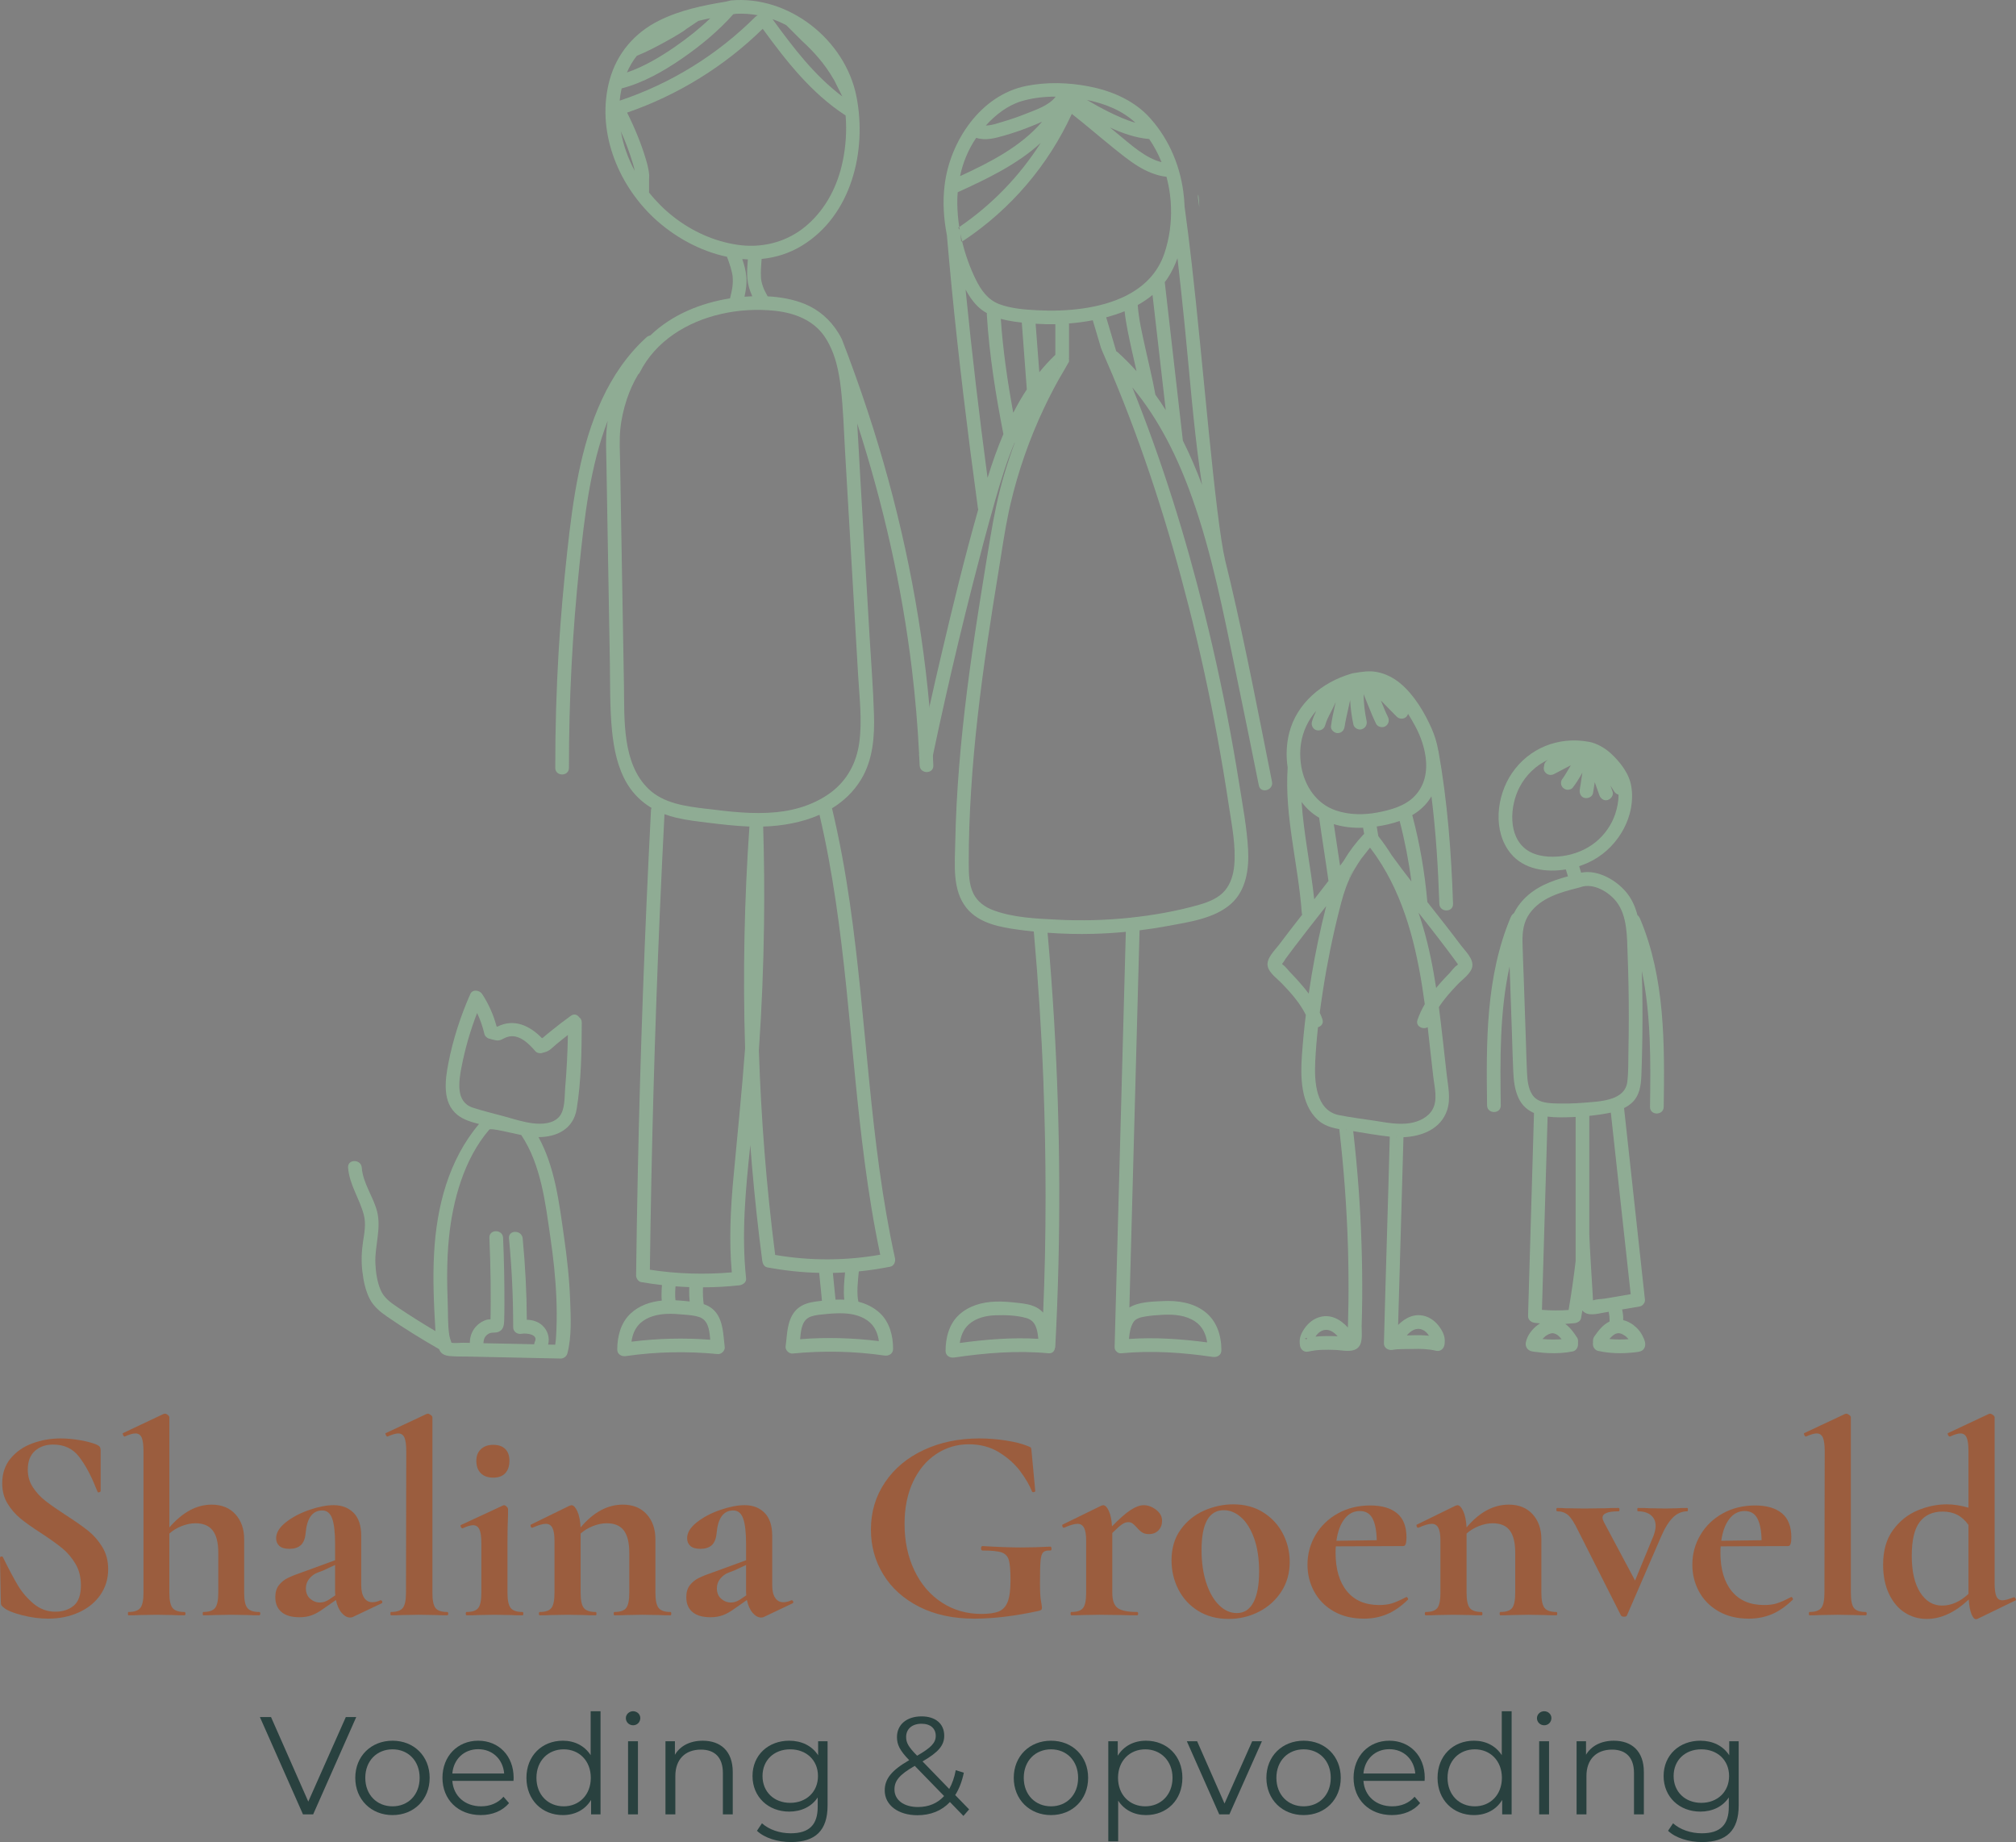 <?xml version="1.0" encoding="UTF-8"?> <svg xmlns="http://www.w3.org/2000/svg" id="Laag_1" width="441.678" height="403.529" viewBox="0 0 441.678 403.529"><rect x="0" y="0" width="441.678" height="403.529" fill="#808080" stroke="none"/><defs><style>.cls-1{fill:#fff;}.cls-2{fill:#8fac94;}.cls-3{fill:#9b5d3e;}.cls-4{fill:#29413f;}</style></defs><g><path class="cls-3" d="M7.219,325.833c.751,1.138,1.675,2.132,2.772,2.985,1.097,.853,2.579,1.889,4.448,3.106,2.03,1.301,3.655,2.438,4.873,3.412,1.219,.975,2.254,2.163,3.107,3.563,.853,1.401,1.28,3.017,1.28,4.844,0,2.112-.569,3.99-1.706,5.636-1.138,1.645-2.711,2.924-4.722,3.838-2.01,.914-4.255,1.371-6.732,1.371-1.828,0-3.737-.255-5.727-.762-1.991-.508-3.331-1.066-4.021-1.676-.204-.161-.356-.314-.457-.457-.102-.142-.152-.375-.152-.7l-.183-9.687v-.061c0-.161,.101-.253,.305-.273,.203-.021,.325,.051,.365,.213,1.219,2.478,2.285,4.488,3.199,6.031,.914,1.544,2.071,2.904,3.473,4.082,1.401,1.179,2.995,1.767,4.782,1.767,1.624,0,2.964-.435,4.021-1.31,1.056-.873,1.584-2.366,1.584-4.479,0-1.786-.396-3.351-1.188-4.69-.792-1.341-1.757-2.478-2.894-3.412-1.138-.934-2.702-2.05-4.691-3.351-1.949-1.259-3.463-2.335-4.539-3.228-1.077-.894-2.001-1.97-2.772-3.229-.772-1.258-1.158-2.741-1.158-4.447,0-2.152,.619-3.97,1.858-5.452,1.238-1.482,2.833-2.579,4.782-3.29,1.95-.71,4-1.066,6.153-1.066,1.421,0,2.863,.133,4.326,.397,1.462,.265,2.64,.578,3.533,.944,.366,.162,.609,.335,.731,.518,.122,.183,.183,.417,.183,.7v8.956c0,.122-.102,.213-.305,.274-.204,.06-.326,.03-.366-.092l-.487-1.157c-1.016-2.559-2.204-4.731-3.564-6.519-1.361-1.786-3.259-2.68-5.696-2.68-1.625,0-2.955,.467-3.99,1.4-1.036,.935-1.554,2.296-1.554,4.082,0,1.462,.375,2.763,1.127,3.899Z"></path><path class="cls-3" d="M57.024,353.492c0,.243-.082,.365-.244,.365-1.057,0-1.91-.019-2.559-.06l-3.534-.061-3.655,.061c-.609,.041-1.442,.06-2.498,.06-.082,0-.122-.122-.122-.365,0-.244,.04-.366,.122-.366,1.259,0,2.122-.294,2.589-.883,.466-.589,.701-1.695,.701-3.32v-8.773c0-2.193-.407-3.816-1.218-4.873-.813-1.056-2.072-1.584-3.777-1.584-.975,0-1.98,.203-3.016,.608-1.036,.407-1.94,.955-2.711,1.645v12.977c0,1.625,.233,2.731,.701,3.32,.467,.589,1.33,.883,2.589,.883,.162,0,.244,.122,.244,.366,0,.243-.082,.365-.244,.365-1.057,0-1.91-.019-2.559-.06l-3.534-.061-3.655,.061c-.609,.041-1.442,.06-2.498,.06-.082,0-.122-.122-.122-.365,0-.244,.04-.366,.122-.366,1.258,0,2.122-.294,2.589-.883,.466-.589,.701-1.695,.701-3.32v-30.949c0-1.421-.132-2.437-.396-3.046-.265-.609-.722-.914-1.371-.914-.569,0-1.34,.224-2.315,.67h-.061c-.122,0-.234-.111-.335-.335-.101-.223-.111-.354-.03-.396l8.895-4.204,.305-.06c.203,0,.416,.091,.64,.274,.223,.183,.335,.355,.335,.518v24.125c2.884-3.329,5.971-4.995,9.26-4.995,2.193,0,3.93,.7,5.209,2.102s1.919,3.239,1.919,5.514v11.697c0,1.625,.233,2.731,.7,3.32,.467,.589,1.33,.883,2.589,.883,.162,0,.244,.122,.244,.366Z"></path><path class="cls-3" d="M83.403,350.567c.162,0,.274,.092,.335,.274s.009,.315-.152,.396l-6.275,2.985c-.163,.081-.366,.122-.609,.122-.65,0-1.27-.346-1.858-1.035-.589-.69-1.005-1.624-1.248-2.803l-2.62,1.827c-.935,.691-1.808,1.188-2.62,1.493-.812,.305-1.727,.457-2.741,.457-1.747,0-3.067-.387-3.96-1.158-.894-.77-1.34-1.848-1.34-3.228,0-1.097,.264-1.98,.792-2.65,.527-.67,1.188-1.197,1.98-1.584,.792-.386,1.898-.822,3.32-1.31l1.523-.549,5.483-2.01v-3.473c0-2.599-.213-4.487-.64-5.666-.426-1.178-1.148-1.767-2.163-1.767-2.153,0-3.372,1.666-3.655,4.995-.122,1.219-.478,2.093-1.066,2.62-.589,.528-1.412,.792-2.467,.792-1.016,0-1.757-.213-2.224-.64-.467-.427-.701-.984-.701-1.676,0-1.218,.71-2.385,2.132-3.503,1.421-1.116,3.138-2.019,5.148-2.711,2.011-.69,3.787-1.035,5.331-1.035,1.787,0,3.238,.559,4.356,1.675,1.116,1.117,1.675,2.813,1.675,5.087v10.783c0,1.179,.213,2.093,.64,2.742,.426,.65,1.025,.975,1.797,.975,.568,0,1.157-.142,1.767-.427h.061Zm-9.931-1.097c-.041-.161-.061-.426-.061-.792v-5.849l-2.62,1.219c-.122,.041-.528,.193-1.218,.457-.691,.265-1.29,.7-1.797,1.31-.508,.609-.761,1.32-.761,2.133,0,.975,.314,1.736,.944,2.284,.629,.549,1.35,.822,2.163,.822,.649,0,1.319-.223,2.01-.67l1.34-.914Z"></path><path class="cls-3" d="M85.534,353.492c0-.244,.04-.366,.122-.366,1.258,0,2.122-.294,2.589-.883,.466-.589,.701-1.695,.701-3.32l.06-30.949c0-1.421-.132-2.437-.396-3.046-.265-.609-.721-.914-1.371-.914-.528,0-1.3,.224-2.315,.67h-.061c-.122,0-.234-.111-.335-.335-.102-.223-.112-.354-.031-.396l8.956-4.204,.244-.06c.203,0,.426,.091,.67,.274,.244,.183,.366,.355,.366,.518v38.442c0,1.625,.223,2.731,.67,3.32,.447,.589,1.299,.883,2.559,.883,.162,0,.244,.122,.244,.366,0,.243-.082,.365-.244,.365-1.016,0-1.828-.019-2.437-.06l-3.716-.061-3.655,.061c-.609,.041-1.442,.06-2.498,.06-.082,0-.122-.122-.122-.365Z"></path><path class="cls-3" d="M102.044,353.492c0-.244,.06-.366,.183-.366,1.258,0,2.111-.294,2.559-.883,.447-.589,.67-1.695,.67-3.32v-10.905c0-1.381-.143-2.376-.427-2.985-.284-.609-.752-.914-1.401-.914-.528,0-1.279,.224-2.254,.67h-.061c-.163,0-.284-.111-.365-.335-.082-.223-.061-.354,.061-.396l9.199-4.265,.183-.06c.203,0,.406,.102,.609,.304,.203,.204,.305,.387,.305,.549v1.34c-.082,1.625-.122,3.616-.122,5.971v11.027c0,1.625,.233,2.731,.701,3.32,.466,.589,1.33,.883,2.589,.883,.122,0,.183,.122,.183,.366,0,.243-.061,.365-.183,.365-1.057,0-1.889-.019-2.498-.06l-3.655-.061-3.594,.061c-.609,.041-1.442,.06-2.498,.06-.122,0-.183-.122-.183-.365Zm3.29-30.767c-.65-.649-.975-1.562-.975-2.741,0-1.056,.335-1.898,1.005-2.528,.67-.629,1.573-.944,2.711-.944,1.137,0,2.01,.305,2.62,.914s.914,1.462,.914,2.559c0,1.179-.305,2.092-.914,2.741-.609,.65-1.483,.975-2.62,.975-1.179,0-2.092-.324-2.742-.975Z"></path><path class="cls-3" d="M147.065,353.492c0,.243-.06,.365-.183,.365-1.057,0-1.889-.019-2.498-.06l-3.655-.061-3.533,.061c-.65,.041-1.503,.06-2.559,.06-.122,0-.183-.122-.183-.365,0-.244,.061-.366,.183-.366,1.258,0,2.111-.294,2.559-.883,.446-.589,.67-1.695,.67-3.32v-8.773c0-2.193-.396-3.816-1.188-4.873-.792-1.056-2.041-1.584-3.747-1.584-.975,0-1.98,.203-3.016,.608-1.036,.407-1.94,.955-2.711,1.645v12.977c0,1.625,.233,2.731,.701,3.32,.466,.589,1.33,.883,2.589,.883,.122,0,.183,.122,.183,.366,0,.243-.061,.365-.183,.365-1.057,0-1.889-.019-2.498-.06l-3.655-.061-3.594,.061c-.609,.041-1.442,.06-2.498,.06-.122,0-.183-.122-.183-.365,0-.244,.06-.366,.183-.366,1.258,0,2.111-.294,2.559-.883,.447-.589,.67-1.695,.67-3.32v-11.454c0-1.258-.152-2.183-.457-2.772s-.782-.884-1.432-.884c-.691,0-1.666,.285-2.924,.854h-.122c-.122,0-.213-.102-.274-.305s-.051-.325,.03-.366l8.468-4.143c.244-.081,.386-.121,.427-.121,.446,0,.873,.436,1.279,1.31,.406,.874,.649,2.062,.731,3.563,2.803-3.329,5.889-4.995,9.26-4.995,2.193,0,3.93,.7,5.209,2.102s1.919,3.239,1.919,5.514v11.697c0,1.625,.233,2.731,.701,3.32,.467,.589,1.33,.883,2.589,.883,.122,0,.183,.122,.183,.366Z"></path><path class="cls-3" d="M173.444,350.567c.162,0,.274,.092,.335,.274s.009,.315-.152,.396l-6.275,2.985c-.163,.081-.366,.122-.609,.122-.65,0-1.27-.346-1.858-1.035-.589-.69-1.005-1.624-1.248-2.803l-2.62,1.827c-.935,.691-1.808,1.188-2.62,1.493-.812,.305-1.727,.457-2.741,.457-1.747,0-3.067-.387-3.96-1.158-.894-.77-1.34-1.848-1.34-3.228,0-1.097,.264-1.98,.792-2.65,.527-.67,1.188-1.197,1.98-1.584,.792-.386,1.898-.822,3.32-1.31l1.523-.549,5.483-2.01v-3.473c0-2.599-.213-4.487-.64-5.666-.426-1.178-1.148-1.767-2.163-1.767-2.153,0-3.372,1.666-3.655,4.995-.122,1.219-.478,2.093-1.066,2.62-.589,.528-1.412,.792-2.467,.792-1.016,0-1.757-.213-2.224-.64-.467-.427-.701-.984-.701-1.676,0-1.218,.71-2.385,2.132-3.503,1.421-1.116,3.138-2.019,5.148-2.711,2.011-.69,3.787-1.035,5.331-1.035,1.787,0,3.238,.559,4.356,1.675,1.116,1.117,1.675,2.813,1.675,5.087v10.783c0,1.179,.213,2.093,.64,2.742,.426,.65,1.025,.975,1.797,.975,.568,0,1.157-.142,1.767-.427h.061Zm-9.931-1.097c-.041-.161-.061-.426-.061-.792v-5.849l-2.62,1.219c-.122,.041-.528,.193-1.218,.457-.691,.265-1.29,.7-1.797,1.31-.508,.609-.761,1.32-.761,2.133,0,.975,.314,1.736,.944,2.284,.629,.549,1.35,.822,2.163,.822,.649,0,1.319-.223,2.01-.67l1.34-.914Z"></path><path class="cls-3" d="M201.406,351.999c-3.412-1.726-6.031-4.071-7.859-7.036-1.828-2.965-2.741-6.254-2.741-9.87,0-3.857,1.025-7.311,3.077-10.356,2.05-3.046,4.883-5.412,8.498-7.098,3.614-1.685,7.676-2.528,12.185-2.528,1.95,0,3.899,.152,5.849,.457s3.513,.7,4.691,1.188c.447,.163,.701,.296,.762,.397,.061,.102,.111,.436,.152,1.005l.792,8.469c0,.122-.112,.203-.335,.243-.224,.041-.355-.019-.396-.183-.528-1.34-1.382-2.802-2.56-4.386s-2.721-2.965-4.63-4.144c-1.91-1.177-4.123-1.767-6.641-1.767-2.6,0-4.976,.711-7.128,2.133-2.153,1.422-3.849,3.452-5.087,6.092-1.239,2.641-1.858,5.707-1.858,9.199,0,3.818,.721,7.231,2.163,10.235,1.441,3.006,3.442,5.341,6.001,7.006,2.559,1.666,5.442,2.498,8.651,2.498,1.665,0,2.944-.183,3.838-.548,.893-.366,1.543-1.076,1.95-2.133,.405-1.056,.609-2.619,.609-4.691,0-2.111-.122-3.584-.365-4.416s-.762-1.392-1.554-1.676-2.184-.427-4.173-.427c-.244,0-.365-.161-.365-.487,0-.122,.03-.233,.091-.335,.061-.101,.131-.152,.213-.152,3.452,.204,6.254,.305,8.407,.305,2.071,0,4.224-.06,6.458-.183,.162,0,.253,.143,.274,.427,.019,.284-.071,.426-.274,.426-.731-.04-1.249,.092-1.554,.397s-.498,.924-.578,1.858c-.082,.935-.122,2.559-.122,4.873,0,1.828,.07,3.128,.213,3.899,.142,.772,.213,1.26,.213,1.462,0,.244-.04,.406-.121,.487-.082,.082-.265,.163-.549,.244-5.239,1.137-9.952,1.706-14.134,1.706-4.63,0-8.651-.863-12.062-2.59Z"></path><path class="cls-3" d="M253.282,330.737c.872,.67,1.31,1.473,1.31,2.406,0,.853-.265,1.554-.792,2.102-.528,.549-1.219,.823-2.071,.823-.609,0-1.107-.122-1.493-.366-.386-.243-.782-.609-1.188-1.097-.366-.405-.681-.7-.944-.883-.265-.183-.579-.274-.944-.274-.406,0-.844,.152-1.31,.457-.468,.305-1.188,.944-2.163,1.919v13.099c0,1.625,.386,2.731,1.157,3.32s2.193,.883,4.265,.883c.162,0,.244,.122,.244,.366,0,.243-.082,.365-.244,.365-1.422,0-2.539-.019-3.351-.06l-4.935-.061-3.595,.061c-.609,.041-1.442,.06-2.498,.06-.122,0-.183-.122-.183-.365,0-.244,.06-.366,.183-.366,1.259,0,2.111-.294,2.559-.883s.671-1.695,.671-3.32v-11.454c0-1.258-.152-2.183-.457-2.772s-.782-.884-1.432-.884c-.691,0-1.666,.285-2.925,.854h-.122c-.121,0-.213-.102-.273-.305-.061-.203-.052-.325,.03-.366l8.468-4.143c.244-.081,.386-.121,.427-.121,.446,0,.862,.416,1.249,1.248,.386,.833,.619,1.96,.7,3.382,1.665-1.706,3.036-2.903,4.112-3.595,1.076-.69,2.021-1.035,2.833-1.035,.935,0,1.838,.335,2.712,1.005Z"></path><path class="cls-3" d="M262.543,352.913c-1.889-1.157-3.342-2.721-4.356-4.691-1.016-1.969-1.522-4.112-1.522-6.427,0-2.64,.67-4.884,2.01-6.732,1.342-1.848,3.047-3.228,5.117-4.143,2.072-.914,4.205-1.371,6.398-1.371,2.518,0,4.711,.59,6.578,1.768,1.869,1.178,3.301,2.731,4.297,4.66,.994,1.93,1.492,3.99,1.492,6.184,0,2.437-.609,4.6-1.828,6.488s-2.853,3.361-4.904,4.417-4.275,1.584-6.672,1.584c-2.518,0-4.721-.579-6.609-1.736Zm12.062-1.889c.832-1.562,1.25-3.808,1.25-6.731,0-2.843-.367-5.28-1.098-7.311-.731-2.03-1.685-3.563-2.863-4.6-1.178-1.035-2.438-1.554-3.777-1.554-3.25,0-4.873,2.904-4.873,8.713,0,2.721,.344,5.128,1.035,7.219,.69,2.093,1.623,3.717,2.803,4.874,1.178,1.157,2.477,1.736,3.898,1.736,1.584,0,2.793-.781,3.625-2.346Z"></path><path class="cls-3" d="M308.143,349.837c.081,0,.173,.081,.274,.243,.101,.163,.111,.285,.03,.365-1.503,1.463-3.025,2.519-4.569,3.168-1.544,.649-3.228,.976-5.057,.976-2.559,0-4.772-.539-6.64-1.615-1.869-1.075-3.29-2.518-4.265-4.325-.976-1.807-1.463-3.767-1.463-5.879,0-2.356,.589-4.528,1.767-6.519s2.812-3.564,4.904-4.722,4.457-1.736,7.098-1.736c2.519,0,4.468,.569,5.849,1.706,1.381,1.138,2.071,2.904,2.071,5.3,0,1.26-.224,1.889-.67,1.889l-14.804,.06c-.041,.285-.061,.753-.061,1.401,0,3.575,.822,6.377,2.468,8.407,1.645,2.032,4.011,3.047,7.098,3.047,1.097,0,2.03-.122,2.802-.366,.771-.243,1.787-.69,3.047-1.34l.121-.06Zm-13.585-17.089c-.894,1.157-1.483,2.752-1.768,4.782l8.834-.122c-.041-2.071-.346-3.655-.914-4.752s-1.503-1.645-2.802-1.645c-1.341,0-2.458,.578-3.351,1.736Z"></path><path class="cls-3" d="M341.164,353.492c0,.243-.06,.365-.183,.365-1.057,0-1.889-.019-2.498-.06l-3.655-.061-3.533,.061c-.65,.041-1.503,.06-2.559,.06-.122,0-.184-.122-.184-.365,0-.244,.061-.366,.184-.366,1.258,0,2.111-.294,2.559-.883,.446-.589,.67-1.695,.67-3.32v-8.773c0-2.193-.396-3.816-1.188-4.873-.792-1.056-2.041-1.584-3.747-1.584-.975,0-1.98,.203-3.016,.608-1.036,.407-1.94,.955-2.711,1.645v12.977c0,1.625,.232,2.731,.7,3.32,.467,.589,1.33,.883,2.589,.883,.122,0,.184,.122,.184,.366,0,.243-.061,.365-.184,.365-1.057,0-1.889-.019-2.497-.06l-3.655-.061-3.595,.061c-.609,.041-1.442,.06-2.498,.06-.122,0-.183-.122-.183-.365,0-.244,.06-.366,.183-.366,1.259,0,2.111-.294,2.559-.883,.446-.589,.67-1.695,.67-3.32v-11.454c0-1.258-.152-2.183-.456-2.772-.305-.589-.783-.884-1.433-.884-.69,0-1.665,.285-2.924,.854h-.122c-.122,0-.213-.102-.273-.305-.061-.203-.052-.325,.03-.366l8.468-4.143c.244-.081,.386-.121,.427-.121,.446,0,.873,.436,1.279,1.31,.405,.874,.649,2.062,.731,3.563,2.802-3.329,5.889-4.995,9.26-4.995,2.193,0,3.93,.7,5.209,2.102s1.919,3.239,1.919,5.514v11.697c0,1.625,.233,2.731,.701,3.32,.466,.589,1.329,.883,2.589,.883,.122,0,.183,.122,.183,.366Z"></path><path class="cls-3" d="M369.797,330.707c0,.243-.041,.365-.122,.365-1.179,0-2.224,.447-3.138,1.34-.914,.894-1.777,2.275-2.589,4.144l-7.494,17.302c-.041,.203-.265,.305-.67,.305-.325,0-.548-.102-.67-.305l-9.321-18.46c-.854-1.786-1.605-2.954-2.254-3.503-.65-.548-1.442-.822-2.376-.822-.122,0-.184-.122-.184-.365,0-.244,.061-.366,.184-.366,.731,0,1.34,.021,1.827,.061l4.082,.06,4.691-.06c.69-.04,1.645-.061,2.863-.061,.121,0,.183,.122,.183,.366,0,.243-.061,.365-.183,.365-2.356,0-3.534,.468-3.534,1.401,0,.243,.102,.569,.305,.975l6.823,12.794,4.021-9.748c.324-.853,.487-1.584,.487-2.193,0-1.015-.346-1.807-1.036-2.376-.69-.568-1.645-.853-2.863-.853-.082,0-.121-.122-.121-.365,0-.244,.039-.366,.121-.366,1.097,0,1.929,.021,2.498,.061l3.655,.06,2.438-.06c.487-.04,1.238-.061,2.254-.061,.081,0,.122,.122,.122,.366Z"></path><path class="cls-3" d="M392.459,349.837c.081,0,.173,.081,.274,.243,.101,.163,.111,.285,.03,.365-1.503,1.463-3.025,2.519-4.569,3.168-1.544,.649-3.228,.976-5.057,.976-2.559,0-4.772-.539-6.64-1.615-1.869-1.075-3.29-2.518-4.265-4.325-.976-1.807-1.463-3.767-1.463-5.879,0-2.356,.589-4.528,1.767-6.519s2.812-3.564,4.904-4.722,4.457-1.736,7.098-1.736c2.519,0,4.468,.569,5.849,1.706,1.381,1.138,2.071,2.904,2.071,5.3,0,1.26-.224,1.889-.67,1.889l-14.804,.06c-.041,.285-.061,.753-.061,1.401,0,3.575,.822,6.377,2.468,8.407,1.645,2.032,4.011,3.047,7.098,3.047,1.097,0,2.03-.122,2.802-.366,.771-.243,1.787-.69,3.047-1.34l.121-.06Zm-13.585-17.089c-.894,1.157-1.483,2.752-1.768,4.782l8.834-.122c-.041-2.071-.346-3.655-.914-4.752s-1.503-1.645-2.802-1.645c-1.341,0-2.458,.578-3.351,1.736Z"></path><path class="cls-3" d="M396.298,353.492c0-.244,.04-.366,.121-.366,1.259,0,2.122-.294,2.59-.883,.466-.589,.7-1.695,.7-3.32l.061-30.949c0-1.421-.133-2.437-.397-3.046-.265-.609-.722-.914-1.371-.914-.528,0-1.3,.224-2.314,.67h-.061c-.121,0-.233-.111-.335-.335-.102-.223-.112-.354-.03-.396l8.956-4.204,.243-.06c.203,0,.427,.091,.671,.274,.243,.183,.365,.355,.365,.518v38.442c0,1.625,.223,2.731,.67,3.32,.446,.589,1.3,.883,2.559,.883,.162,0,.244,.122,.244,.366,0,.243-.082,.365-.244,.365-1.016,0-1.827-.019-2.437-.06l-3.717-.061-3.655,.061c-.609,.041-1.442,.06-2.498,.06-.081,0-.121-.122-.121-.365Z"></path><path class="cls-3" d="M441.259,349.897c.121,0,.233,.102,.335,.305,.101,.203,.111,.325,.03,.365l-8.407,4.082-.305,.06c-.365,0-.7-.386-1.005-1.157-.305-.77-.498-1.827-.579-3.168-3.006,2.844-6.072,4.265-9.199,4.265-1.788,0-3.402-.468-4.844-1.401-1.442-.934-2.589-2.305-3.442-4.112-.853-1.807-1.279-3.93-1.279-6.366,0-3.086,.721-5.614,2.163-7.585,1.441-1.97,3.228-3.401,5.361-4.295,2.132-.894,4.274-1.341,6.428-1.341,1.502,0,3.086,.244,4.752,.731v-12.307c0-1.421-.133-2.437-.397-3.046-.265-.609-.722-.914-1.371-.914-.528,0-1.279,.224-2.254,.67h-.06c-.163,0-.295-.111-.397-.335-.102-.223-.112-.354-.03-.396l8.956-4.204,.243-.06c.203,0,.427,.091,.67,.274,.244,.183,.366,.355,.366,.518v36.31c0,1.382,.131,2.356,.396,2.925,.264,.569,.701,.853,1.31,.853,.527,0,1.359-.223,2.497-.67h.061Zm-9.991-.731v-15.108c-.731-1.015-1.554-1.757-2.468-2.224s-1.98-.701-3.198-.701c-2.193,0-3.869,.762-5.026,2.285-1.157,1.522-1.736,3.99-1.736,7.402s.609,6.082,1.828,8.011c1.218,1.93,2.822,2.894,4.812,2.894,2.03,0,3.96-.854,5.788-2.56Z"></path></g><g><path class="cls-4" d="M78.047,376.149l-9.441,21.319h-2.224l-9.441-21.319h2.437l8.163,18.518,8.223-18.518h2.284Z"></path><path class="cls-4" d="M77.837,389.459c0-4.752,3.472-8.132,8.163-8.132s8.132,3.38,8.132,8.132-3.441,8.162-8.132,8.162-8.163-3.411-8.163-8.162Zm14.102,0c0-3.746-2.528-6.244-5.939-6.244s-5.97,2.498-5.97,6.244,2.559,6.243,5.97,6.243,5.939-2.497,5.939-6.243Z"></path><path class="cls-4" d="M112.499,390.129h-13.401c.244,3.35,2.802,5.573,6.304,5.573,1.949,0,3.686-.7,4.904-2.102l1.218,1.401c-1.432,1.705-3.655,2.619-6.183,2.619-4.995,0-8.406-3.411-8.406-8.162s3.32-8.132,7.828-8.132,7.766,3.319,7.766,8.132c0,.183-.03,.426-.03,.67Zm-13.401-1.614h11.36c-.274-3.137-2.559-5.33-5.695-5.33-3.107,0-5.391,2.193-5.665,5.33Z"></path><path class="cls-4" d="M131.568,374.87v22.599h-2.071v-3.167c-1.31,2.162-3.533,3.319-6.183,3.319-4.568,0-7.979-3.319-7.979-8.162s3.411-8.132,7.979-8.132c2.559,0,4.752,1.096,6.092,3.167v-9.624h2.162Zm-2.132,14.589c0-3.746-2.559-6.244-5.939-6.244-3.411,0-5.97,2.498-5.97,6.244s2.559,6.243,5.97,6.243c3.38,0,5.939-2.497,5.939-6.243Z"></path><path class="cls-4" d="M137.114,376.392c0-.822,.701-1.522,1.584-1.522s1.583,.67,1.583,1.492c0,.883-.67,1.584-1.583,1.584-.883,0-1.584-.701-1.584-1.554Zm.487,5.056h2.163v16.02h-2.163v-16.02Z"></path><path class="cls-4" d="M160.537,388.18v9.289h-2.163v-9.076c0-3.381-1.767-5.116-4.812-5.116-3.442,0-5.604,2.132-5.604,5.786v8.406h-2.163v-16.02h2.071v2.955c1.157-1.949,3.319-3.076,6.091-3.076,3.898,0,6.579,2.254,6.579,6.853Z"></path><path class="cls-4" d="M181.311,381.448v14.071c0,5.513-2.711,8.01-8.01,8.01-2.924,0-5.787-.883-7.462-2.467l1.097-1.645c1.523,1.37,3.837,2.192,6.304,2.192,4.051,0,5.909-1.857,5.909-5.816v-2.041c-1.34,2.041-3.624,3.106-6.244,3.106-4.568,0-8.04-3.197-8.04-7.797s3.472-7.735,8.04-7.735c2.68,0,4.995,1.096,6.335,3.197v-3.076h2.071Zm-2.102,7.614c0-3.472-2.559-5.848-6.091-5.848s-6.061,2.376-6.061,5.848,2.528,5.878,6.061,5.878,6.091-2.405,6.091-5.878Z"></path><path class="cls-4" d="M211.071,397.804l-2.955-3.046c-1.797,1.919-4.233,2.894-7.127,2.894-4.172,0-7.157-2.192-7.157-5.421,0-2.528,1.462-4.386,5.36-6.64-2.071-2.132-2.68-3.411-2.68-5.056,0-2.711,2.102-4.538,5.391-4.538,3.015,0,4.964,1.584,4.964,4.233,0,2.132-1.279,3.624-4.752,5.635l5.848,6.03c.64-1.127,1.127-2.498,1.432-4.112l1.767,.549c-.396,1.919-1.036,3.563-1.889,4.903l3.046,3.137-1.248,1.432Zm-4.234-4.356l-6.426-6.608c-3.411,1.949-4.446,3.289-4.446,5.177,0,2.315,2.071,3.838,5.147,3.838,2.314,0,4.264-.792,5.726-2.406Zm-8.315-12.943c0,1.248,.457,2.132,2.406,4.111,3.076-1.767,4.081-2.833,4.081-4.356,0-1.584-1.127-2.649-3.106-2.649-2.132,0-3.381,1.188-3.381,2.894Z"></path><path class="cls-4" d="M222.1,389.459c0-4.752,3.472-8.132,8.162-8.132s8.132,3.38,8.132,8.132-3.441,8.162-8.132,8.162-8.162-3.411-8.162-8.162Zm14.102,0c0-3.746-2.528-6.244-5.939-6.244s-5.97,2.498-5.97,6.244,2.559,6.243,5.97,6.243,5.939-2.497,5.939-6.243Z"></path><path class="cls-4" d="M259.046,389.459c0,4.873-3.41,8.162-7.979,8.162-2.559,0-4.751-1.097-6.091-3.168v8.924h-2.163v-21.929h2.071v3.168c1.31-2.132,3.533-3.289,6.183-3.289,4.569,0,7.979,3.289,7.979,8.132Zm-2.162,0c0-3.716-2.589-6.244-5.97-6.244-3.411,0-5.97,2.528-5.97,6.244,0,3.746,2.559,6.243,5.97,6.243,3.381,0,5.97-2.497,5.97-6.243Z"></path><path class="cls-4" d="M276.47,381.448l-7.126,16.02h-2.224l-7.097-16.02h2.254l6,13.645,6.061-13.645h2.132Z"></path><path class="cls-4" d="M277.448,389.459c0-4.752,3.472-8.132,8.162-8.132s8.132,3.38,8.132,8.132-3.441,8.162-8.132,8.162-8.162-3.411-8.162-8.162Zm14.101,0c0-3.746-2.527-6.244-5.939-6.244s-5.97,2.498-5.97,6.244,2.559,6.243,5.97,6.243,5.939-2.497,5.939-6.243Z"></path><path class="cls-4" d="M312.11,390.129h-13.4c.243,3.35,2.802,5.573,6.305,5.573,1.949,0,3.685-.7,4.903-2.102l1.218,1.401c-1.431,1.705-3.654,2.619-6.183,2.619-4.994,0-8.405-3.411-8.405-8.162s3.319-8.132,7.827-8.132,7.767,3.319,7.767,8.132c0,.183-.031,.426-.031,.67Zm-13.4-1.614h11.36c-.274-3.137-2.559-5.33-5.695-5.33-3.106,0-5.391,2.193-5.665,5.33Z"></path><path class="cls-4" d="M331.179,374.87v22.599h-2.071v-3.167c-1.31,2.162-3.533,3.319-6.183,3.319-4.568,0-7.979-3.319-7.979-8.162s3.411-8.132,7.979-8.132c2.559,0,4.751,1.096,6.091,3.167v-9.624h2.163Zm-2.133,14.589c0-3.746-2.558-6.244-5.939-6.244-3.411,0-5.97,2.498-5.97,6.244s2.559,6.243,5.97,6.243c3.381,0,5.939-2.497,5.939-6.243Z"></path><path class="cls-4" d="M336.725,376.392c0-.822,.7-1.522,1.583-1.522,.884,0,1.584,.67,1.584,1.492,0,.883-.67,1.584-1.584,1.584-.883,0-1.583-.701-1.583-1.554Zm.487,5.056h2.162v16.02h-2.162v-16.02Z"></path><path class="cls-4" d="M360.147,388.18v9.289h-2.162v-9.076c0-3.381-1.767-5.116-4.812-5.116-3.441,0-5.604,2.132-5.604,5.786v8.406h-2.162v-16.02h2.07v2.955c1.157-1.949,3.32-3.076,6.092-3.076,3.898,0,6.578,2.254,6.578,6.853Z"></path><path class="cls-4" d="M380.922,381.448v14.071c0,5.513-2.711,8.01-8.01,8.01-2.924,0-5.787-.883-7.462-2.467l1.096-1.645c1.523,1.37,3.838,2.192,6.305,2.192,4.051,0,5.909-1.857,5.909-5.816v-2.041c-1.341,2.041-3.625,3.106-6.244,3.106-4.568,0-8.04-3.197-8.04-7.797s3.472-7.735,8.04-7.735c2.681,0,4.995,1.096,6.335,3.197v-3.076h2.071Zm-2.102,7.614c0-3.472-2.559-5.848-6.092-5.848s-6.061,2.376-6.061,5.848,2.528,5.878,6.061,5.878,6.092-2.405,6.092-5.878Z"></path></g><path class="cls-2" d="M262.76,45.48c-.09-.71-.2-1.42-.3-2.13-.04-.28-.01-.54,.07-.77,.13,.96,.21,1.93,.23,2.9Z"></path><g><path class="cls-2" d="M251.7,30.45h.07c1.09,1.59,2,3.29,2.71,5.08-3.56-.9-6.66-3.8-9.4-6.03-.63-.52-1.26-1.03-1.89-1.56,2.7,1.24,5.53,2.24,8.51,2.51Zm-2.94-3.56c-2.04-.57-4.02-1.48-5.88-2.4-1.62-.8-3.2-1.68-4.76-2.6,3.89,.79,7.72,2.28,10.64,5Zm-25.01-4.71c2.39-.72,4.97-1.02,7.53-1.01-1.41,1.94-4.45,2.92-6.44,3.72-1.69,.67-3.41,1.27-5.15,1.78-1.17,.34-2.46,.82-3.71,.83,2.12-2.36,4.78-4.4,7.77-5.32Zm-9.88,8.01q.01,.01,.02,.01c2.03,.66,4.12,.07,6.09-.49,2.14-.61,4.25-1.34,6.3-2.19,.66-.27,1.34-.55,2.02-.85-4.65,5.46-11.42,8.9-17.97,11.92,.63-2.98,1.8-5.82,3.54-8.4Zm-3.95,19.71c.08-.05,.16-.11,.24-.17-.27-1.73-.41-3.46-.43-5.17-.01-.82,.02-1.64,.09-2.45,.01,0,.02-.01,.03-.01,6.32-2.88,13.01-6.07,18.16-10.8-4.62,7.27-10.72,13.59-17.85,18.43,.03,.22,.07,.44,.12,.67-.09-.2-.21-.37-.36-.5Zm.66,3.02c-.06-.56-.1-1.11-.15-1.67,.1,.54,.22,1.08,.35,1.61,.12-.04,.25-.1,.37-.18,10.32-6.87,18.52-16.51,23.67-27.73,3.08,2.41,6.04,4.98,9.09,7.44,3.47,2.79,7.1,5.81,11.65,6.34,.34,1.26,.59,2.54,.76,3.84v.01c.13,.96,.21,1.93,.23,2.9,.11,3.37-.36,6.76-1.42,9.95-1.45,4.37-4.48,7.32-8.25,9.26-.02,.01-.04,.02-.05,.03-5.83,2.98-13.39,3.57-19.52,3.25-2.77-.14-5.78-.36-8.4-1.35-2.51-.95-4.02-3.12-5.16-5.45-1.27-2.61-2.28-5.42-2.97-8.31-.07,.03-.13,.04-.2,.06Zm21.15,27.6l-.07,.19-.03-.03c.04-.06,.07-.11,.1-.16Zm-.51-9.5c-.01,.03-.01,.07-.01,.1v6.61c-1.26,1.2-2.43,2.48-3.51,3.82l-.81-10.63c1.44,.1,2.88,.13,4.33,.1Zm-14.86,33.67c-1.8-13.54-3.41-27.11-4.76-40.7-.02-.19-.04-.37-.05-.56,.69,1.32,1.53,2.57,2.6,3.63,.63,.62,1.33,1.13,2.07,1.55-.02,.1-.03,.22-.02,.34,.54,8.76,1.94,17.52,3.63,26.14-1.34,3.13-2.47,6.36-3.47,9.6Zm5.63-14.26c-1.25-6.81-2.26-13.69-2.73-20.59,.96,.27,1.94,.46,2.93,.61,.55,.08,1.11,.15,1.67,.21l1.1,14.65c-1.09,1.64-2.07,3.36-2.97,5.12Zm38.41,42.29c2.46,9.64,4.58,19.36,6.38,29.14,.89,4.86,1.71,9.73,2.44,14.62,.65,4.31,1.58,8.8,1.18,13.17-.18,1.91-.75,3.89-1.99,5.38-1.44,1.74-3.61,2.57-5.72,3.18-4.97,1.42-10.14,2.31-15.28,2.85-5.22,.54-10.48,.68-15.72,.41-4.6-.23-9.65-.43-14.01-2.05-1.87-.68-3.53-1.86-4.42-3.67-.99-2-1.01-4.37-1.02-6.56-.02-5.37,.18-10.74,.52-16.1,.68-10.79,1.97-21.54,3.54-32.23,.78-5.34,1.64-10.67,2.51-16,.7-4.23,1.29-8.49,2.18-12.69v-.01c.13-.59,.26-1.19,.4-1.78,1.68-7.16,4.14-14.21,7.29-20.88,.7-1.49,1.43-2.96,2.2-4.41,.72-1.37,1.48-2.71,2.28-4.03l1.05-1.85v-.49c0-.07-.02-.15-.06-.21l.06-.01v-7.38c0-.09-.01-.17-.03-.26,1.76-.14,3.5-.37,5.23-.7,.62,2.08,1.23,4.15,1.85,6.22l.03-.01c.01,.06,.03,.11,.04,.17,.02,.06,.05,.11,.07,.17,.05,.11,.09,.21,.14,.32,.73,1.66,1.45,3.33,2.15,5,6.89,16.42,12.32,33.45,16.71,50.69Zm-15.28-51.15c.01,.01,.03,.02,.03,.04,0,.01-.01,.02-.01,.02-.01-.02-.01-.04-.02-.06Zm-.24-4.4c-.01-.01-.03-.02-.04-.03-.09-.08-.19-.15-.29-.19-.15-.51-.3-1.01-.45-1.52,0-.01-.01-.03-.01-.04-.58-1.96-1.15-3.92-1.74-5.88,1.36-.36,2.72-.79,4.03-1.33,.32,2.88,.97,5.74,1.58,8.55,.33,1.53,.69,3.06,1.04,4.59-1.29-1.45-2.67-2.84-4.12-4.15Zm8.25,9.3c-.61-3.43-1.47-6.83-2.21-10.24-.68-3.09-1.43-6.24-1.66-9.41,1.15-.64,2.24-1.37,3.24-2.21,.95,8.42,1.93,16.83,2.9,25.24-.71-1.15-1.47-2.28-2.27-3.38Zm6.02,10.05c-1.29-11.53-2.66-23.04-3.95-34.57-.01-.04-.01-.09-.03-.13,.27-.33,.51-.67,.74-1.03,.84-1.31,1.52-2.74,2.06-4.23,.57,4.93,1.09,9.88,1.59,14.82,1.06,10.59,1.86,21.19,3.33,31.73,.15,1.05,.3,2.08,.46,3.12-1.23-3.31-2.62-6.55-4.2-9.71Zm19.53,74.73c-2.91-14.59-5.71-29.24-9.11-43.74-.36-1.52-.73-3.05-1.11-4.57-2.26-9.49-4.94-44.15-7.39-65.37-.47-4.1-.97-8.19-1.54-12.28-.04-1.14-.14-2.26-.29-3.35-.85-6.28-3.53-12.23-7.96-16.8-3.41-3.4-8.05-5.31-12.72-6.21-4.49-.87-9.2-1-13.69-.11-10.02,1.98-16.77,12.14-17.92,21.77-.44,3.64-.21,7.33,.5,10.93,1.32,15.57,3.08,31.12,5.05,46.63,.57,4.4,1.15,8.8,1.75,13.2,.01,.09,.04,.18,.07,.26-2.99,10.5-5.58,21.13-8.07,31.75-.9,3.81-1.78,7.62-2.62,11.45-.78,3.48-1.53,6.97-2.26,10.46,.02,.32,.03,.63,.04,.95,.44,1.23,2.51,1.52,2.83-.05,.05-.22,.09-.43,.14-.65,.85-4.08,1.74-8.17,2.66-12.24v-.01c1.9-8.47,3.93-16.9,6.07-25.3,1.56-6.08,3.14-12.16,4.87-18.19,1.23-4.33,2.57-8.64,4.28-12.8,.02-.01,.05-.03,.07-.05-.84,2.28-1.6,4.58-2.29,6.88-1.35,4.51-2.26,9.08-3.04,13.72-.69,4.12-1.37,8.23-2.02,12.35-.24,1.45-.47,2.9-.69,4.36-1.74,11.19-3.26,22.43-4.16,33.72-.45,5.53-.74,11.07-.85,16.62-.08,4.7-.7,10.38,2.45,14.3,2.74,3.41,7.37,4.24,11.46,4.79,1.1,.15,2.19,.28,3.3,.39,.97,10.89,1.68,21.83,2.1,32.76,0,.07,.01,.14,.01,.21v.2c.31,8.21,.47,16.44,.47,24.66v.02c0,4.36-.04,8.73-.13,13.09-.09,4.18-.22,8.37-.4,12.55-.38-.43-.84-.8-1.39-1.1-1.24-.68-2.66-.87-4.04-1.03-1.65-.18-3.31-.35-4.97-.29-2.9,.09-5.83,.88-8.01,2.88-2.21,2.02-2.96,5.03-2.97,7.92,0,1.07,.96,1.59,1.9,1.45,6.82-1,13.76-1.58,20.64-.93,.81,.08,1.28-.41,1.4-1.02,.01-.03,.02-.05,.02-.08,.05-.12,.07-.25,.08-.4,1.26-23.76,1.14-47.59-.26-71.34-.38-6.43-.86-12.87-1.43-19.28,3.34,.24,6.7,.33,10.05,.24,2.37-.07,4.73-.21,7.09-.44l-2.45,90.78v.04c-.04,.48,.11,.84,.38,1.08v.01l.03,.03h.01c.24,.27,.6,.43,1.08,.38,6.67-.64,13.37-.17,19.99,.8,.95,.14,1.9-.37,1.9-1.44,0-3.27-1-6.48-3.7-8.52-2.58-1.95-5.9-2.42-9.06-2.27-2.27,.11-5.31,.13-7.4,1.41l2.23-82.63c2.06-.25,4.12-.57,6.16-.95,4.62-.86,10.29-1.62,13.92-4.89,3.31-2.98,3.93-7.67,3.7-11.89-.27-4.78-1.18-9.57-1.93-14.29-1.62-10.19-3.59-20.32-5.91-30.36-.53-2.31-1.09-4.62-1.66-6.92q0-.01-.01-.02c0-.02-.01-.03-.01-.05-4.17-16.85-9.35-33.49-15.85-49.58,5.94,7.12,10.08,15.63,13.17,24.37,4.3,12.18,6.79,24.92,9.4,37.54,1.05,5.05,2.08,10.09,3.11,15.15v.02c.68,3.37,1.36,6.75,2.04,10.12,.37,1.89,3.27,1.09,2.89-.8Zm-68.4,122.95c.22-1.53,.78-2.99,1.97-4.07,1.59-1.43,3.81-1.94,5.89-2,2.19-.08,4.7,.01,6.82,.64,2.03,.62,2.34,2.66,2.52,4.52-5.74-.34-11.5,.13-17.2,.91Zm38.02-4.54c.54-.87,1.66-1.1,2.61-1.26,1.29-.22,2.62-.31,3.92-.38,2.43-.11,4.98,.09,7.05,1.5,1.59,1.08,2.33,2.76,2.59,4.55-5.69-.75-11.41-1.14-17.13-.75,.11-1.29,.33-2.63,.96-3.66Z"></path><path class="cls-2" d="M204.379,165.52c-.18-3.57-.43-7.15-.75-10.71-1.85-20.68-6.07-41.13-12.31-60.94-1.64-5.2-3.42-10.35-5.32-15.46,0-.02-.01-.03-.01-.04-.51-1.35-1.02-2.7-1.54-4.04,0-.01,0-.02-.01-.02-.24-.5-.51-.98-.8-1.44-1.74-2.8-4.21-5.01-7.37-6.3-2.53-1.02-5.31-1.51-8.09-1.65-.21-.38-.42-.77-.61-1.16-.06-.11-.11-.23-.16-.34-.01-.03-.06-.15-.08-.19l-.01-.01c-.07-.17-.13-.34-.19-.51-.12-.36-.23-.72-.3-1.09-.02-.09-.04-.18-.05-.28-.01-.03-.03-.14-.03-.19-.01-.02-.01-.03-.01-.03v-.04c-.01-.09-.01-.18-.02-.27-.09-1.35,.04-2.73,.14-4.09,3.05-.29,6.04-1.21,8.82-2.9,10.87-6.61,14.28-20.75,11.97-32.61-2.42-12.44-14.79-22.26-27.49-21.12-.02-.01-.04,0-.07,.01l-1.07,.26c-5.05,.83-10.13,1.88-14.73,4.2-5.3,2.66-9.14,7.16-10.72,12.91-3,10.9,1.58,22.59,9.57,30.16,4.36,4.12,10.12,7.37,16.13,8.62,.28,.75,.55,1.5,.78,2.27,.12,.39,.22,.78,.31,1.18,.04,.18,.07,.38,.11,.57,.01,.03,.01,.06,.01,.09,.01,.02,.01,.03,.01,.03,.01,.07,.01,.14,.02,.21,.07,.75,.04,1.51-.05,2.26v.03c0,.02-.01,.04-.01,.05-.02,.1-.03,.2-.05,.3-.04,.25-.09,.49-.14,.74-.09,.46-.2,.92-.32,1.38-6.43,1.01-12.78,3.6-17.48,8.14-.28,.04-.56,.16-.82,.39-8.49,7.68-12.6,18.73-14.85,29.7-1.17,5.69-1.89,11.47-2.52,17.25-.79,7.2-1.43,14.43-1.87,21.66-.51,8.56-.76,17.13-.75,25.71,0,1.93,3,1.93,3,0-.02-14.84,.75-29.68,2.3-44.43,1.12-10.64,2.33-21.53,6.18-31.6-.06,.43-.12,.84-.17,1.27-.3,2.64-.15,5.31-.1,7.96,.05,2.82,.09,5.64,.14,8.46,.2,11.69,.4,23.38,.61,35.07,.08,4.99-.02,10.02,.46,15,.4,4.08,1.22,8.27,3.37,11.82,1.36,2.23,3.18,3.96,5.3,5.23-.07,.15-.11,.32-.12,.51-1.37,26.5-2.34,53.01-2.89,79.54-.15,7.46-.28,14.92-.37,22.38,0,.6,.47,1.33,1.1,1.44,1.52,.26,3.04,.48,4.57,.65-.06,.62-.09,1.25-.1,1.87-.01,.5,0,1.02,.05,1.53-2.49,.25-4.96,1.09-6.82,2.83-2.17,2.03-2.92,5-2.93,7.89,0,1.07,.96,1.58,1.9,1.44,6.67-.97,13.45-1.09,20.15-.44,.75,.07,1.58-.75,1.5-1.5-.07-.66-.14-1.32-.21-1.98-.25-2.67-.76-5.61-3.35-7.01-.34-.18-.69-.33-1.05-.45-.08-.6-.13-1.22-.16-1.83-.03-.62-.01-1.23,0-1.85,2.64-.01,5.3-.15,7.95-.44,.73-.08,1.59-.63,1.5-1.5-1.05-9.74-.11-19.49,.92-29.21,.11,1.45,.23,2.91,.35,4.36,.6,7.01,1.35,14,2.27,20.98,.08,.61,.4,1.31,1.1,1.44,3.77,.7,7.57,1.11,11.37,1.2,.18,1.79,.36,3.59,.54,5.38,.02,.23,.04,.48,.06,.74-.06,.01-.13,.01-.19,.02-1.44,.16-2.91,.33-4.2,1.04-2.59,1.42-3.11,4.33-3.35,7.01-.07,.66-.14,1.32-.22,1.98-.08,.75,.76,1.57,1.5,1.5,6.71-.65,13.49-.53,20.15,.44,.95,.14,1.9-.38,1.9-1.45,0-2.87-.75-5.87-2.92-7.88-1.34-1.24-2.96-2.02-4.68-2.46-.05-.22-.09-.44-.12-.66-.01-.08-.02-.18-.02-.2-.02-.15-.03-.3-.04-.45-.04-.65-.04-1.3-.01-1.95,.05-1.13,.18-2.25,.28-3.38,2.3-.23,4.6-.58,6.88-1.03,.83-.16,1.21-1.1,1.05-1.85-5.62-25.6-6.15-51.92-9.89-77.8-1.01-6.97-2.27-13.91-3.91-20.77,2.53-1.55,4.74-3.62,6.38-6.33,2.59-4.27,2.97-9.41,2.81-14.29-.17-5.63-.62-11.26-.95-16.88-.68-11.6-1.36-23.2-2.04-34.8-.23-4-.43-8.01-.68-12.01,5.67,17.55,9.79,35.6,11.99,53.92,.74,6.18,1.27,12.38,1.58,18.59,.02,.32,.03,.63,.04,.95,.03,.49,.05,.97,.07,1.46,.08,1.93,3.08,1.94,3,0-.03-.72-.06-1.44-.1-2.16ZM172.279,5.53l2.04,2.04,1.38,1.38c2.71,2.47,5.07,5.18,6.88,8.33,.03,.06,.07,.12,.12,.17l1.84,3.68c-6.13-4.6-10.78-10.74-15.29-16.93,1.03,.36,2.05,.8,3.03,1.33Zm-32.77,6.7c2.15-.87,4.21-1.95,6.23-3.06,1.02-.56,2.03-1.13,3.01-1.73,.57-.35,1.17-.71,1.68-1.14l2.57-1.72c.87-.22,1.75-.41,2.63-.59-2.4,2.3-5.01,4.37-7.72,6.24-3.27,2.26-6.79,4.35-10.56,5.65,.56-1.3,1.28-2.53,2.16-3.65Zm-3.32,7.14c4.77-1.25,9.2-3.77,13.23-6.55,4.07-2.8,7.95-6.01,11.24-9.71,.18-.03,.35-.05,.52-.08,.01,0,.03,0,.04-.01,1.63-.08,3.24,.03,4.82,.32-.19,.07-.38,.18-.56,.36-8.34,8.32-18.54,14.63-29.72,18.35,.09-.92,.23-1.81,.43-2.68Zm-.16,9.42c1.03,2.3,1.93,4.68,2.64,7.09,.15,.51,.29,1.03,.39,1.55-1.46-2.71-2.5-5.62-3.03-8.64Zm11.43,18.63c-1.95-1.54-3.73-3.32-5.28-5.27,.02-.06,.02-.13,.02-.2,0-1,.01-1.99,0-2.99,.01,.8,.03-.39,.03-.59-.02-.36-.08-.73-.14-1.09-.12-.74-.31-1.47-.53-2.2-1.05-3.57-2.51-7.09-4.17-10.41,11.12-3.84,21.31-10.12,29.71-18.36,5.2,7.12,10.61,14.05,18.1,18.95,.02,.01,.04,.03,.06,.03,.29,3.38,.04,6.83-.63,10.03-1.1,5.33-3.6,10.29-7.73,13.92-3.21,2.81-7.11,4.34-11.23,4.57h-.03c-.19,.02-.37,.03-.56,.03-1.13,.03-2.27-.04-3.42-.2-5.17-.74-10.12-2.99-14.2-6.22Zm17.99,7.92h-.01v-.05l.01,.05Zm-1.94,5.26c-.12-1.33-.46-2.6-.89-3.85,.41,.03,.82,.05,1.23,.07-.11,1.4-.23,2.82-.11,4.21,.12,1.37,.52,2.65,1.08,3.87-.57,.02-1.14,.05-1.71,.1,.32-1.45,.54-2.94,.4-4.4Zm-7.95,232.43c0,.04,.01,.08,.01,.12,.01,.11,.02,.23,.04,.34-5.76-.45-11.53-.29-17.26,.42,.21-1.52,.76-2.97,1.93-4.05,1.53-1.41,3.71-1.94,5.73-2.03,1.27-.06,2.54,.03,3.81,.15,1.12,.1,2.29,.17,3.36,.53,1.94,.67,2.21,2.73,2.38,4.52Zm-4.55-9.17c.02,.42,.05,.83,.09,1.25-.03,0-.05-.01-.08-.01-1.01-.11-2.02-.21-3.03-.26-.11-1-.08-2.04,.01-3.05,1,.08,2.01,.13,3.01,.17-.01,.63-.03,1.27,0,1.9Zm12.23-54.21c-.7,9.45-1.68,18.86-2.55,28.3-.64,6.91-.99,13.86-.36,20.78-5.99,.52-12.01,.34-17.95-.58,.33-26.11,1.06-52.2,2.18-78.29,.31-7.17,.65-14.34,1.02-21.51,.82,.31,1.68,.57,2.56,.78,2.35,.56,4.76,.82,7.15,1.12,2.86,.35,5.72,.68,8.6,.8,.1,0,.2,.01,.3,.01-1.13,16.16-1.45,32.39-.95,48.59Zm27.38,60.09c1.17,1.09,1.72,2.53,1.93,4.05-5.73-.71-11.49-.87-17.26-.42,.02-.11,.03-.23,.04-.34,0-.04,.01-.08,.01-.12,.17-1.79,.43-3.86,2.37-4.52,1.01-.34,2.11-.41,3.17-.52,1.33-.13,2.67-.22,4-.16,2.03,.09,4.2,.62,5.74,2.03Zm-5.65-5.02c-.03-.01-.06-.01-.09-.01-.61-.03-1.21-.03-1.82,0-.03-.28-.06-.56-.09-.84-.06-.6-.12-1.19-.18-1.79-.11-1.08-.22-2.15-.32-3.23,.89-.02,1.78-.05,2.67-.11-.19,2.01-.39,3.99-.17,5.98Zm4.46-30.21c.9,6.83,1.99,13.62,3.42,20.35-7.6,1.34-15.4,1.36-23.02,.05-1.91-14.86-3.09-29.82-3.57-44.8v-.01c.63-9.2,1.01-18.41,1.13-27.63,.09-7.13,.03-14.27-.19-21.4,4.21-.13,8.52-.89,12.34-2.58,5.86,24.95,6.54,50.7,9.89,76.02Zm-1.42-106.49c.29,4.85,.91,9.87,.24,14.7-.6,4.34-2.61,8.16-6.13,10.82-1.67,1.25-3.5,2.21-5.44,2.91l-.01,.01c-2.12,.77-4.35,1.25-6.58,1.46-5.15,.51-10.3-.12-15.4-.76h-.11c-4.36-.54-9.17-1.14-12.49-4.33-5.83-5.6-5.27-15.27-5.39-22.67-.19-10.78-.38-21.56-.56-32.33-.1-5.47-.19-10.95-.28-16.42-.05-2.45-.19-4.92,.04-7.37,.22-2.23,.73-4.45,1.43-6.58,.63-1.89,1.44-3.69,2.46-5.4q.01,0,.01-.01c.14-.11,.27-.27,.37-.47,3.5-6.93,10.38-11.09,17.77-12.79,3.86-.89,7.87-1.12,11.81-.71,4.25,.45,8.42,2,10.91,5.65,.38,.55,.71,1.13,1.01,1.72,.67,1.3,1.17,2.68,1.56,4.11,.01,.01,.01,.03,.01,.04,.46,1.7,.74,3.45,.95,5.17,.56,4.73,.68,9.52,.96,14.28,.63,10.85,1.27,21.71,1.9,32.56,.32,5.47,.64,10.94,.96,16.41Z"></path><path class="cls-2" d="M126.349,242.91c1-6.18,1.08-12.65,1.11-18.9,0-.55-.24-.94-.58-1.17-.38-.56-1.1-.84-1.82-.31-1.52,1.1-3,2.23-4.45,3.41-.36,.29-.71,.58-1.06,.87-.17,.15-.34,.3-.52,.44-.13,.08-.22,.14-.28,.19-2.66-2.76-6.14-4.39-9.78-2.54-.06-.02-.12-.04-.18-.05-.66-2.52-1.73-4.91-3.16-7.1-.55-.85-2.11-1.1-2.59,0-2.15,4.87-3.79,9.94-4.81,15.17-.72,3.72-1.38,8.62,1.98,11.31,1.31,1.05,3.03,1.57,4.74,2-6.66,7.88-9.28,18.09-9.84,28.21-.33,5.72-.04,11.44,.29,17.16-2.81-1.67-5.59-3.41-8.31-5.24-1.52-1.03-2.97-2.04-3.71-3.79-.76-1.8-1.06-3.9-1.14-5.85-.15-3.82,1.34-7.58,.37-11.37-.85-3.26-3.09-6.14-3.35-9.56-.14-1.91-3.14-1.93-3,0,.29,3.77,2.53,6.78,3.45,10.36,.52,2.01,.11,3.96-.19,5.98-.32,2.15-.39,4.31-.12,6.47,.24,2.01,.66,4.08,1.58,5.9,.87,1.71,2.32,2.89,3.87,3.95,3.67,2.53,7.47,4.87,11.33,7.09,.01,0,.01,.01,.02,.01,.01,.03,.03,.07,.04,.1,.39,.98,1.28,1.32,2.27,1.41,1.41,.14,2.85,.09,4.26,.12,6.69,.14,13.39,.29,20.08,.43,.65,.01,1.28-.48,1.45-1.1,.98-3.71,.75-7.91,.61-11.71-.17-4.69-.69-9.36-1.36-14-1.04-7.28-1.97-15.15-5.57-21.7,3.96-.01,7.64-1.71,8.37-6.19Zm-5.76,28.21c.64,4.37,1.12,8.77,1.3,13.19,.1,2.27,.11,4.55,.02,6.82-.05,1.16-.09,2.31-.27,3.45-.52-.01-1.03-.02-1.55-.03,.37-1.47-.05-3.01-1.2-4.13-.95-.91-2.2-1.28-3.47-1.31-.03-5.95-.34-11.9-.91-17.82-.18-1.9-3.18-1.92-3,0,.62,6.46,.93,12.95,.92,19.44-.01,1.03,.95,1.64,1.89,1.45,.89-.18,3.65,.08,2.87,1.71-.1,.2-.15,.4-.15,.59-2.19-.04-4.39-.09-6.59-.14-1.51-.03-3.02-.06-4.54-.09,.02-.08,.03-.16,.03-.24,.02-.73,.38-1.37,1-1.77,.72-.48,1.47-.18,2.23-.46,1.1-.42,1.26-1.43,1.29-2.47,.05-1.21,.04-2.42,.05-3.63,.02-4.84-.08-9.68-.29-14.52-.08-1.92-3.08-1.93-3,0,.14,3.17,.23,6.35,.27,9.53,.02,1.51,.02,3.02,.02,4.53-.01,.84-.01,1.67-.02,2.5-.01,.38-.01,.76-.02,1.13v.16c-.34,.02-.68,.04-1,.15-.68,.23-1.3,.6-1.84,1.09-1.08,.98-1.66,2.32-1.69,3.76,0,.06,0,.11,.01,.17-.47-.01-.95-.02-1.42-.03-.65-.01-1.83,.15-2.62-.01-.2-.57-.4-1.16-.49-1.75-.34-2.24-.24-4.69-.33-6.96-.18-4.72-.21-9.45,.26-14.15,.82-8.31,3.32-17.41,8.85-23.83,.33-.39,4.79,.74,7.01,1.2,4.35,6.56,5.27,14.85,6.38,22.47Zm3.23-32.75c-.16,1.9,.02,4.72-1.3,6.26-1.34,1.55-3.75,1.67-5.63,1.46-2.25-.25-4.46-1-6.64-1.59-2.23-.62-4.52-1.14-6.71-1.87-3.78-1.27-3.01-5.82-2.42-8.91,.78-4.02,1.92-7.98,3.41-11.8,.69,1.45,1.22,2.97,1.59,4.56,.11,.5,.56,.93,1.05,1.05,.46,.12,.93,.26,1.4,.35,1.1,.24,1.61-.43,2.62-.73,2.48-.75,4.65,1.45,6.1,3.13,.34,.39,.98,.53,1.46,.39,.34-.1,.7-.18,1.03-.31,.78-.31,1.42-1.03,2.07-1.57,.84-.7,1.7-1.39,2.57-2.06-.07,3.88-.27,7.77-.6,11.64Z"></path><path class="cls-2" d="M359.319,201.26c-.13-.31-.32-.59-.57-.79h-.01c-.43-1.68-1.11-3.27-2.16-4.65-2.16-2.85-6.43-5.41-10.17-4.65-.15-.47-.29-.95-.44-1.42,1.12-.37,2.17-.83,3.11-1.35,5.58-3.08,9.38-9.73,8.31-16.16-.46-2.81-2.45-5.33-4.51-7.23-1.19-1.09-3.09-2.22-4.75-2.5-.03-.01-.06-.02-.1-.02-6.55-1.19-13.02,1.35-16.8,6.91-3.38,4.98-4.26,12.65-.26,17.55,2.82,3.46,7.63,4.24,12.08,3.51h.01c.15,.5,.3,1,.46,1.51-3.62,.99-7.13,2.29-9.78,5.13-.82,.87-1.52,1.86-2.05,2.94-.31,.2-.56,.52-.71,.89-5.48,12.99-5.37,27.38-5.18,41.23,.03,1.92,3.03,1.93,3,0-.14-10.16-.25-20.55,1.94-30.47,.17,5.03,.35,10.07,.52,15.1,.09,2.64,.15,5.29,.28,7.93,.09,1.96,.3,3.97,1.13,5.78,.77,1.66,1.97,2.7,3.41,3.32-.44,14.82-.86,29.65-1.3,44.47-.02,.88,.72,1.41,1.5,1.5,.38,.05,.74,.09,1.12,.12-.16,.09-.31,.2-.46,.31-1.24,.92-2.32,2.28-2.64,3.82-.19,.88,.3,1.71,1.17,1.96,.43,.12,.92,.15,1.36,.2,.77,.11,1.55,.18,2.33,.21,1.82,.09,3.67-.01,5.46-.37,.64-.14,1.09-.83,1.1-1.45,0-.28,.01-.55,.01-.83v-.03c0-.09-.01-.18-.03-.27-.03-.16-.08-.31-.18-.45-.02-.02-.03-.05-.05-.07-.72-1.11-1.5-2.17-2.55-2.92,.68-.04,1.35-.09,2.02-.16,.61-.06,1.33-.42,1.45-1.1,.1-.56,.19-1.13,.29-1.69,1.1,1.39,3.25,.72,4.86,.45,.16-.03,.31-.05,.47-.08,.15-.03,.3-.05,.45-.08,0,.05,0,.1,.01,.15,.12,.52,.17,1.06,.17,1.6,0,.09-.01,.18-.01,.27,0,.04-.01,.09-.01,.13-1.47,.69-2.5,2.07-3.41,3.39-.03,.05-.04,.1-.06,.15-.01,.02-.02,.04-.03,.06-.06,.14-.09,.28-.1,.44,0,.04-.01,.07-.01,.11v.16c-.01,.22-.01,.44-.02,.67,0,.63,.47,1.3,1.11,1.44,1.58,.36,3.22,.51,4.85,.51,.79,0,1.58-.04,2.36-.11,.33-.03,.66-.06,.99-.1,.68-.09,1.36-.12,1.82-.71,.69-.89,.16-2.08-.3-2.96-.33-.65-.8-1.26-1.33-1.76-.81-.77-1.81-1.36-2.87-1.6,.03-.69-.03-1.39-.18-2.07l.01-.01c-.02-.09-.04-.17-.07-.26,.51-.09,1.03-.17,1.54-.26,.79-.14,1.58-.28,2.37-.41,.59-.1,1.17-.85,1.1-1.45-1.53-14-3.06-28-4.58-42,.63-.31,1.22-.7,1.75-1.19,1.68-1.57,1.96-3.81,2.05-5.99,.11-2.78,.17-5.56,.21-8.35,.06-4.83,.03-9.66-.11-14.49,2.03,9.71,1.93,19.85,1.79,29.76-.03,1.93,2.97,1.93,3,0,.2-13.85,.3-28.23-5.18-41.22Zm-17.06-13.72c-2.56,.34-5.67,.15-7.83-1.41-4.11-2.95-3.62-9.57-1.58-13.56,1.41-2.77,3.65-4.89,6.3-6.13-.04,.03-.08,.06-.12,.09-.32,.25-.57,.49-.69,.9-.03,.12-.05,.25-.05,.38-.13,.41-.1,.87,.13,1.22,.46,.71,1.31,.93,2.05,.54,1.23-.64,2.45-1.28,3.67-1.92-.06,.12-.13,.24-.2,.36-.29,.51-.59,1.01-.9,1.5-.13,.21-.26,.42-.4,.63-.07,.1-.14,.19-.2,.29,0,0-.01,.01-.01,.02-.26,.33-.44,.62-.44,1.06,0,.37,.16,.81,.44,1.06,.29,.26,.66,.46,1.06,.44,.37-.02,.82-.13,1.06-.44,.73-.94,1.35-1.94,1.94-2.98,.06-.11,.13-.23,.19-.34-.18,1.24-.36,2.47-.57,3.7-.13,.77,.21,1.66,1.05,1.85,.73,.17,1.7-.22,1.85-1.05,.14-.8,.26-1.6,.38-2.4,.33,.95,.67,1.9,1.01,2.85,.26,.74,1.03,1.31,1.84,1.05,.73-.24,1.33-1.05,1.05-1.85-.16-.44-.31-.89-.47-1.33,.13,.2,.25,.4,.38,.6,.15,.24,.3,.48,.45,.72,.22,.34,.57,.59,.95,.7,.02,1.45-.3,2.95-.73,4.24-.8,2.39-2.33,4.56-4.29,6.15-2.07,1.68-4.68,2.72-7.32,3.06Zm-2.28,105.9c-.68-.01-1.36-.05-2.04-.11,.04-.04,.07-.08,.11-.12,.15-.15,.3-.29,.46-.44,.02-.02,.03-.03,.04-.04,0,0,.01,0,.01-.01,.09-.05,.16-.11,.25-.17,.16-.1,.33-.19,.5-.28,.04-.02,.11-.04,.14-.05,.01-.01,.02-.01,.02-.01,.1-.04,.19-.07,.29-.1,.02,0,.1-.02,.15-.03,.06,0,.24-.02,.26-.02,.05,0,.08,0,.13,.01,.09,.02,.19,.04,.28,.07,.07,.02,.14,.04,.2,.07,.05,.02,.12,.06,.14,.07,.1,.06,.2,.12,.3,.18,.03,.01,.05,.03,.06,.03l.01,.01q.01,.01,.02,.02c.3,.26,.58,.54,.82,.86-.72,.05-1.44,.07-2.15,.06Zm5.22-17.17c-.42,3.58-.93,7.15-1.54,10.7-1.95,.14-3.89,.13-5.84-.03,.42-14.11,.82-28.22,1.24-42.33,1.77,.23,3.64,.17,5.34,.11,.27-.01,.53-.02,.8-.04v31.59Zm10.23,16.01c.18,.1,.37,.2,.55,.32,.04,.03,.07,.05,.1,.07l.01,.01h.01v.01h.01c.01,.01,.02,.01,.03,.03,.04,.03,.08,.05,.09,.07,.15,.14,.3,.29,.45,.45,.04,.04,.07,.08,.11,.13-.69,.05-1.38,.07-2.06,.07-.82-.01-1.49-.04-2.13-.11,.24-.29,.5-.56,.79-.79,.04-.03,.11-.08,.13-.09,.09-.06,.19-.12,.29-.18,.02-.01,.11-.05,.18-.08l.01-.01s0-.01,.01-.01h.02c.06-.02,.19-.06,.19-.06,.05-.01,.1-.02,.15-.03,.02,0,.15-.02,.2-.02,.05-.01,.12,0,.16,0,.01-.01,.02,0,.02,0,.1,.01,.2,.04,.29,.07,.1,.03,.19,.06,.29,.09,.01,0,.01,.01,.02,0l.01,.01h.01v.01s.02,.02,.06,.04Zm1.83-8.77c-1.85,.32-3.7,.63-5.55,.95-.76,.13-1.94,.11-2.7,.41-.01-.17-.02-.35-.03-.52-.03-.58-.07-1.15-.1-1.73-.17-2.89-.59-9.28-.68-12.17v-26c1.3-.13,2.59-.32,3.88-.55,.28-.05,.55-.11,.83-.17,1.45,13.26,2.9,26.52,4.35,39.78Zm-.49-53.35c-.05,2.26,.03,4.6-.25,6.85-.16,1.28-.81,2.18-1.72,2.82-.62,.44-1.37,.75-2.18,.98-1.87,.54-4.03,.62-5.63,.76-2.2,.18-4.41,.23-6.61,.14-1.8-.09-3.69-.32-4.73-1.98-.85-1.36-1.01-3.09-1.1-4.66-.12-2.26-.16-4.53-.24-6.8-.16-4.69-.32-9.38-.48-14.06-.09-2.61-.22-5.21-.27-7.81-.04-2.3,.22-4.45,1.6-6.35,2.5-3.42,6.66-4.56,10.56-5.55,.13-.04,.25-.07,.38-.1,.09-.03,.17-.07,.26-.09,2.74-.92,6.07,1.06,7.74,3.17,2.47,3.14,2.35,7.8,2.49,11.57,.18,4.74,.27,9.49,.26,14.24-.01,2.29-.03,4.58-.08,6.87Z"></path><g><path class="cls-1" d="M292.929,195.43c-.01,.01-.02,.03-.03,.04,0-.01,0-.02,.01-.04h.02Z"></path><path class="cls-2" d="M305.979,249.12h.01l.01-.75c-.01,.25-.01,.5-.02,.75Zm-11.08-1.92l.01,.37c.01,.01,.02,.01,.03,.01-.01-.13-.03-.25-.04-.38Z"></path><path class="cls-2" d="M320.059,207.07c-2.4-3.2-4.87-6.33-7.35-9.47v-.02c0-.04-.01-.09-.01-.13-.56-6.33-1.63-12.61-3.26-18.76-.01-.05-.03-.09-.04-.13,.3-.17,.6-.35,.88-.55,1.44-1,2.54-2.21,3.33-3.57,.98,7.82,1.47,15.71,1.73,23.56,.07,1.92,3.07,1.93,3,0-.37-11.18-1.22-22.43-3.19-33.45-.02-.1-.04-.18-.07-.26v-.01c-.28-1.59-.76-3.14-1.39-4.59-1.54-3.55-3.87-7.46-6.88-9.97-1.47-1.22-3.19-2.12-5.07-2.49-1.73-.35-3.41-.07-5.12,.22-.11,.01-.21,.03-.32,.05-.12,.03-.24,.07-.35,.11-6.27,1.84-11.82,6.4-13.49,12.9-.62,2.42-.74,5.07-.35,7.63-.72,10.65,2.33,21.24,3.09,31.81,.01,.15,.04,.29,.09,.42-1.71,2.18-3.4,4.36-5.06,6.58-.93,1.24-2.83,2.97-2.5,4.68,.29,1.52,2.14,2.79,3.16,3.86,1.99,2.07,3.93,4.27,5.2,6.84-.36,2.91-.64,5.83-.85,8.76-.34,4.72-.31,10.71,3.44,14.22,1.33,1.24,3.01,1.74,4.74,2.04,1,8.6,1.64,17.24,1.9,25.89,.01,.24,.01,.48,.02,.71,.06,2.07,.09,4.15,.1,6.22,.03,3.55-.02,7.1-.13,10.65-1.66-1.82-3.9-3.09-6.46-2.21-1.45,.49-2.6,1.6-3.37,2.9-.64,1.09-.84,1.92-.69,3.12,.11,.98,.86,1.69,1.9,1.45,1.92-.45,3.87-.43,5.84-.36,1.56,.06,3.76,.66,4.99-.49,1.15-1.07,.76-3.32,.8-4.77,.06-1.96,.1-3.92,.12-5.88,.06-8.02-.2-16.04-.77-24.04-.31-4.25-.71-8.5-1.2-12.74,2.66,.42,5.33,.92,8.01,1.2-.39,15.09-.89,30.17-1.28,45.26-.03,1.05,.98,1.61,1.9,1.45,1.38-.25,2.94-.15,4.35-.2,1.73-.05,3.44-.02,5.14,.39,1.04,.24,1.78-.47,1.9-1.45,.14-1.2-.06-2.06-.7-3.14-.77-1.3-1.9-2.42-3.36-2.92-2.39-.82-4.5,.24-6.12,1.86,.37-13.71,.81-27.42,1.17-41.13,4.04-.17,8.2-1.79,9.57-5.93,.82-2.48,.21-5.21-.09-7.74-.29-2.49-.56-4.99-.84-7.49-.28-2.44-.56-4.89-.88-7.33,1.17-1.82,2.65-3.45,4.15-5.02,1.02-1.06,2.9-2.34,3.17-3.86,.3-1.73-1.56-3.42-2.5-4.68Zm-33.84,86.37c-.11-.08-.22-.17-.33-.25,.16-.04,.31-.07,.47-.1-.05,.12-.1,.23-.14,.35Zm1.98-.63c.37-.56,.84-1.06,1.47-1.31,1.32-.54,2.49,.21,3.39,1.23-1.62-.07-3.25-.09-4.86,.08Zm23.41-1.52c.63,.25,1.1,.75,1.46,1.32-1.2-.12-2.41-.14-3.62-.1-.41,.01-.83,.02-1.25,.03,.91-1.03,2.08-1.8,3.41-1.25Zm-26.73-125.37c-.05-1,0-2.01,.14-2.99,.42-2.8,1.62-5.23,3.35-7.22-.37,.78-.71,1.59-.95,2.42-.21,.75,.26,1.67,1.05,1.84,.8,.19,1.61-.24,1.84-1.04,.09-.29,.18-.58,.29-.87,.02-.04,.13-.27,.15-.37,.01-.01,.01-.02,.01-.03,.02-.05,.05-.1,.07-.16,.25-.54,.52-1.07,.8-1.6,.36-.69,.71-1.4,1.01-2.13-.07,.33-.14,.66-.22,.99-.32,1.44-.63,2.87-.82,4.34-.1,.78,.76,1.53,1.5,1.5,.88-.04,1.37-.64,1.49-1.44,.02-.09,.04-.24,.05-.28,.02-.17,.05-.34,.08-.51,.06-.35,.13-.7,.21-1.05,.14-.68,.29-1.36,.45-2.04,.15-.65,.29-1.3,.42-1.95,.09,1.81,.33,3.61,.71,5.38,.16,.76,1.1,1.28,1.84,1.04,.81-.26,1.23-1.02,1.05-1.84-.41-1.92-.63-3.85-.65-5.85,.26,.64,.52,1.27,.77,1.91,.62,1.54,1.23,3.09,1.96,4.58,.35,.71,1.41,.96,2.06,.54,.72-.47,.9-1.3,.53-2.05-.15-.32-.3-.64-.45-.96-.07-.18-.15-.35-.23-.53-.03-.08-.07-.16-.1-.24-.01-.03-.02-.06-.04-.09,0-.01-.01-.03-.01-.04h-.01v-.01c0-.02-.01-.03-.01-.03-.23-.57-.47-1.13-.69-1.69,1.16,1.18,2.32,2.37,3.48,3.55,.55,.56,1.58,.59,2.12,0,.17-.19,.29-.4,.35-.63,.54,.83,1.02,1.69,1.48,2.52,1.03,1.87,1.89,4.07,2.27,6.3,.04,.21,.08,.43,.1,.64,.01,.04,.02,.08,.02,.12,.39,3.1-.19,6.21-2.54,8.57-2.07,2.08-5.2,2.93-8,3.46-3,.57-6.16,.55-9.08-.42-.54-.18-1.04-.4-1.52-.65-.05-.02-.09-.05-.14-.07-3.3-1.78-5.29-5.16-5.96-8.83-.12-.69-.2-1.39-.23-2.09Zm24.34,27.18c-1.46-1.87-2.89-3.78-4.28-5.7-.02-.03-.03-.05-.06-.08-.89-1.42-1.85-2.81-2.91-4.15-.11-.71-.23-1.41-.35-2.12,1.68-.24,3.4-.62,5.02-1.21,1.14,4.37,2,8.79,2.58,13.26Zm-17-12.56c2.07,.64,4.27,.88,6.43,.79,0,.12,.01,.25,.05,.37,.05,.33,.11,.66,.17,.99-.08,.05-.16,.12-.23,.2-1.63,1.75-3.08,3.67-4.28,5.72-.26,.35-.51,.69-.77,1.04-.45-3.04-.93-6.07-1.37-9.11Zm.71,14.89c-.01,.01-.02,.03-.03,.04,0-.01,0-.02,.01-.04h.02Zm-1.35-.68c-.02,.05-.04,.11-.05,.17-.01-.02-.03-.03-.04-.05,.03-.04,.06-.08,.09-.12Zm-6.42-19.07c1.02,1.38,2.31,2.57,3.85,3.46,.64,4.62,1.4,9.22,2.04,13.84-1.03,1.35-2.07,2.68-3.12,4.02-.76-7.09-2.29-14.2-2.77-21.32Zm1.56,42c-.72-.98-1.5-1.91-2.32-2.82-.54-.61-1.11-1.2-1.67-1.79-.53-.54-1.08-1.34-1.71-1.75-.05-.08-.09-.14-.14-.19,.3-.25,.56-.81,.79-1.12,.62-.84,1.24-1.68,1.87-2.51,2.3-3.03,4.66-6.02,7.01-9.01-1.28,5.03-2.35,10.12-3.21,15.24-.22,1.31-.43,2.63-.62,3.95Zm8.19,29.89l-.01-.37c.01,.13,.03,.25,.04,.38-.01,0-.02,0-.03-.01Zm11.08,1.55h-.01c.01-.25,.01-.5,.02-.75l-.01,.75Zm-5.84-63.44c.15,.18,.28,.36,.41,.55,.54,.71,1.04,1.43,1.51,2.17,.24,.34,.46,.69,.68,1.05,5.63,9.14,7.94,19.79,9.4,30.52-.63,1.08-1.17,2.22-1.59,3.43-.5,1.44,1.19,2.23,2.23,1.62,.42,3.65,.8,7.28,1.22,10.84,.26,2.25,1.02,5.05-.14,7.15-.95,1.74-2.95,2.68-4.83,3.01-2.57,.44-5.23-.09-7.77-.49-2.63-.4-5.29-.72-7.89-1.24-5.17-1.02-5.43-7.47-5.23-11.72,.12-2.51,.33-5.03,.61-7.54,.72-.2,1.28-.85,.96-1.76-.17-.49-.36-.96-.58-1.43,.21-1.55,.43-3.11,.67-4.65,.01-.09,.03-.18,.04-.27,.91-5.9,2.1-11.75,3.57-17.54,.58-2.31,1.18-4.56,2.17-6.71l.24-1.03c.34-.45,.67-.9,1.01-1.35,.44-.76,.92-1.49,1.42-2.21m21,23.37c-.59,.3-1.24,1.26-1.7,1.75-.57,.58-1.13,1.17-1.68,1.78-.43,.47-.84,.96-1.24,1.45-.17-1.07-.34-2.14-.53-3.2-.79-4.52-1.86-8.98-3.33-13.29,2.01,2.55,4.01,5.1,5.97,7.69,.58,.76,1.15,1.53,1.72,2.31,.29,.39,.57,.77,.85,1.17,.03,.04,.06,.08,.09,.13-.04,.05-.09,.12-.15,.21Z"></path><path class="cls-2" d="M292.929,195.43c-.01,.01-.02,.03-.03,.04,0-.01,0-.02,.01-.04h.02Z"></path><path class="cls-2" d="M296.839,190.29c-.24,.4-.47,.81-.69,1.23-.2,.38-.39,.76-.56,1.15l.24-1.03c.34-.45,.67-.9,1.01-1.35Z"></path></g></g></svg> 